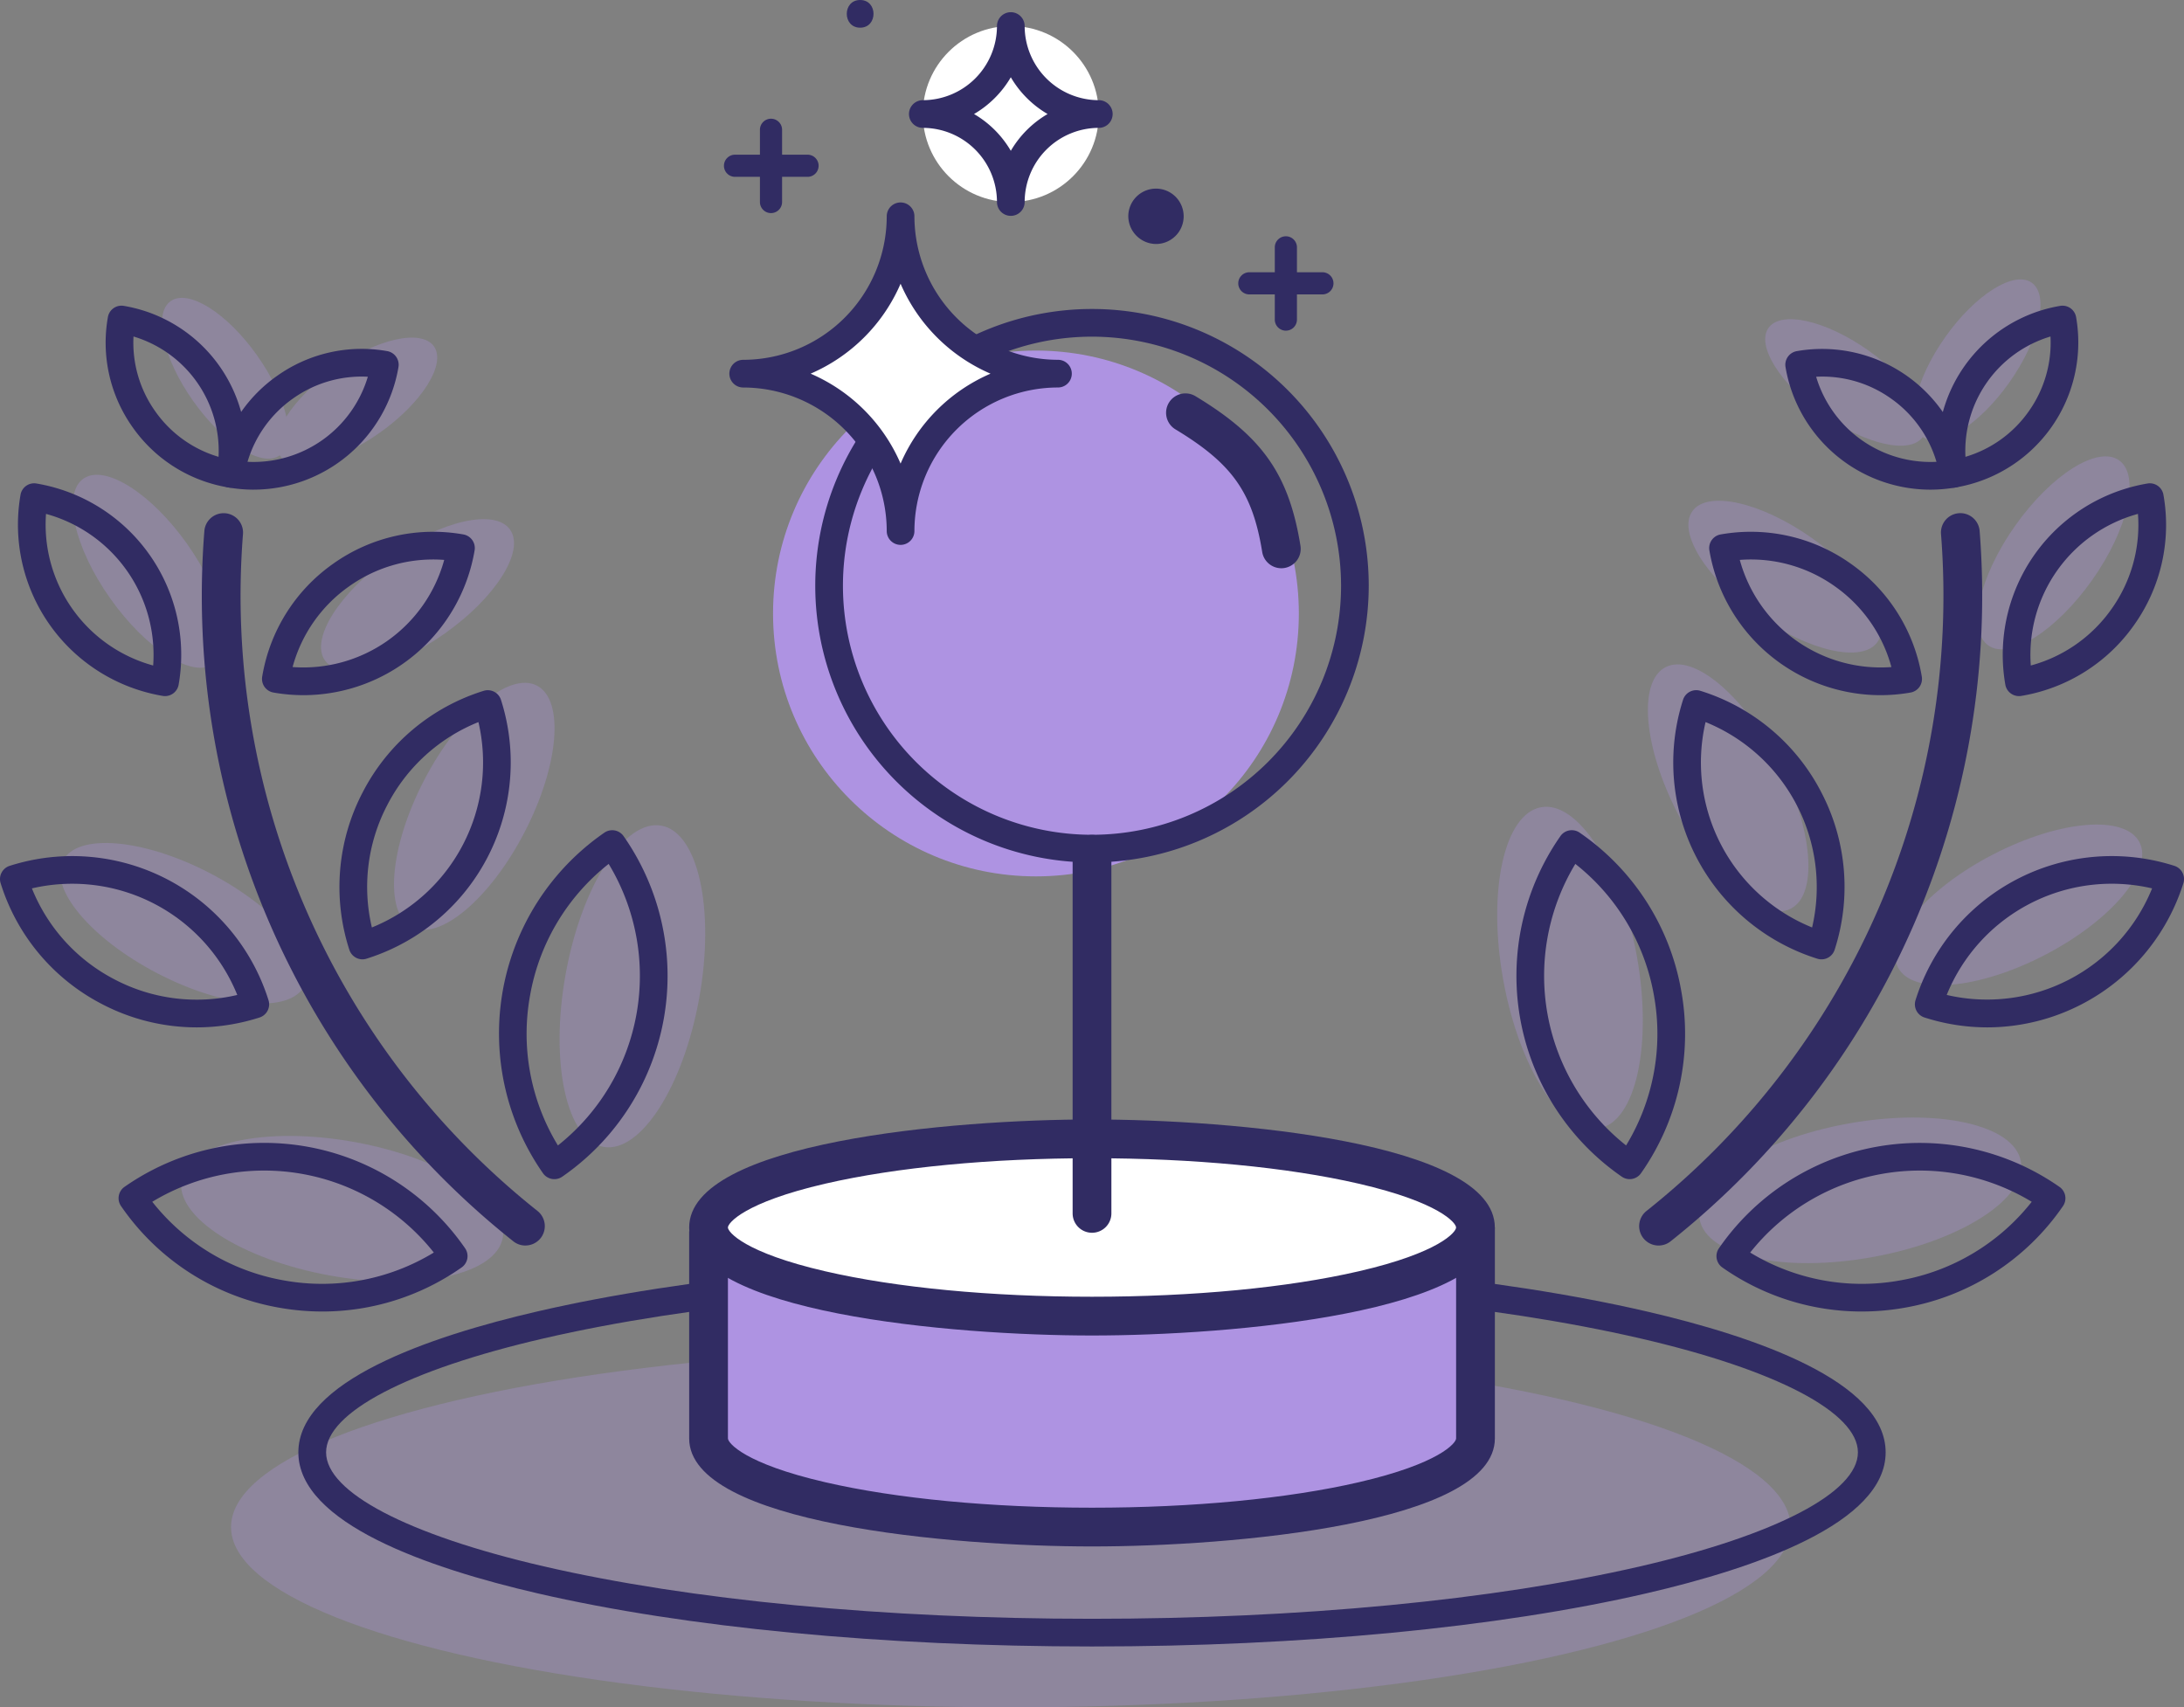 <svg xmlns="http://www.w3.org/2000/svg" width="312.713" height="244.464" viewBox="0 0 312.713 244.464"><rect x="0" y="0" width="312.713" height="244.464" fill="#808080" stroke="none"/><defs><style>.a{opacity:0.3;}.b{fill:#ae93e2;}.c{fill:#312c63;}.d{fill:#fff;}</style></defs><g class="a" transform="translate(33.08 192.844)"><ellipse class="b" cx="111.652" cy="25.81" rx="111.652" ry="25.81"/></g><path class="c" d="M355.722,459.846c-29.969,0-58.166-2.7-79.4-7.611-15.619-3.611-34.237-10.043-34.237-20.182s18.619-16.571,34.237-20.182c21.23-4.908,49.427-7.611,79.4-7.611s58.166,2.7,79.4,7.611c15.619,3.611,34.238,10.043,34.238,20.182s-18.619,16.571-34.238,20.182C413.888,457.143,385.691,459.846,355.722,459.846Zm0-51.622c-29.677,0-57.557,2.667-78.5,7.509-19.515,4.511-31.166,10.612-31.166,16.32s11.651,11.808,31.166,16.32c20.946,4.842,48.826,7.509,78.5,7.509s57.557-2.667,78.5-7.509c19.515-4.512,31.167-10.612,31.167-16.32s-11.652-11.809-31.167-16.32C413.279,410.892,385.4,408.225,355.722,408.225Z" transform="translate(-199.366 -224.096)"/><g class="a" transform="translate(5.286 39.87)"><g transform="translate(14.556 0)"><ellipse class="b" cx="5.623" cy="13.524" rx="5.623" ry="13.524" transform="translate(0 6.491) rotate(-35.251)"/></g><g transform="translate(1.134 24.781)"><ellipse class="b" cx="6.748" cy="16.229" rx="6.748" ry="16.229" transform="translate(0 7.789) rotate(-35.251)"/></g><g transform="translate(0 76.169)"><ellipse class="b" cx="8.098" cy="19.475" rx="8.098" ry="19.475" transform="translate(0 14.376) rotate(-62.577)"/></g><g transform="translate(18.983 119.495)"><ellipse class="b" cx="9.717" cy="23.369" rx="9.717" ry="23.369" transform="translate(0 19.126) rotate(-79.778)"/></g><g transform="translate(31.514 5.13)"><ellipse class="b" cx="13.524" cy="5.623" rx="13.524" ry="5.623" transform="translate(0 15.611) rotate(-35.251)"/></g><g transform="translate(37.349 30.457)"><ellipse class="b" cx="16.229" cy="6.748" rx="16.229" ry="6.748" transform="translate(0 18.733) rotate(-35.251)"/></g><g transform="translate(46.465 54.569)"><ellipse class="b" cx="19.475" cy="8.098" rx="19.475" ry="8.098" transform="translate(0 34.572) rotate(-62.577)"/></g><g transform="translate(71.554 76.624)"><ellipse class="b" cx="23.369" cy="9.717" rx="23.369" ry="9.717" transform="translate(0 45.997) rotate(-79.778)"/></g></g><g class="a" transform="translate(211.09 37.233)"><g transform="translate(59.622 0)"><ellipse class="b" cx="13.524" cy="5.623" rx="13.524" ry="5.623" transform="translate(0 22.088) rotate(-54.749)"/></g><g transform="translate(68.086 24.781)"><ellipse class="b" cx="16.229" cy="6.748" rx="16.229" ry="6.748" transform="translate(0 26.506) rotate(-54.749)"/></g><g transform="translate(56.943 76.169)"><ellipse class="b" cx="19.475" cy="8.098" rx="19.475" ry="8.098" transform="translate(0 17.938) rotate(-27.423)"/></g><g transform="translate(30.545 119.495)"><ellipse class="b" cx="23.369" cy="9.717" rx="23.369" ry="9.717" transform="translate(0 8.294) rotate(-10.222)"/></g><g transform="translate(38.881 5.13)"><ellipse class="b" cx="5.623" cy="13.524" rx="5.623" ry="13.524" transform="translate(0 9.184) rotate(-54.749)"/></g><g transform="translate(27.33 30.457)"><ellipse class="b" cx="6.748" cy="16.229" rx="6.748" ry="16.229" transform="translate(0 11.021) rotate(-54.749)"/></g><g transform="translate(20.196 54.569)"><ellipse class="b" cx="8.098" cy="19.475" rx="8.098" ry="19.475" transform="translate(0 7.459) rotate(-27.423)"/></g><g transform="translate(0 76.624)"><ellipse class="b" cx="9.717" cy="23.369" rx="9.717" ry="23.369" transform="translate(0 3.449) rotate(-10.222)"/></g></g><g transform="translate(110.687 50.198)"><ellipse class="b" cx="37.643" cy="37.643" rx="37.643" ry="37.643"/></g><path class="c" d="M420.024,233.185a1.585,1.585,0,0,1-1.586-1.586V221.218a1.586,1.586,0,0,1,3.171,0V231.6A1.586,1.586,0,0,1,420.024,233.185Z" transform="translate(-235.908 -185.839)"/><path class="c" d="M327.035,211.95a1.586,1.586,0,0,1-1.586-1.586V199.983a1.586,1.586,0,0,1,3.171,0v10.382A1.586,1.586,0,0,1,327.035,211.95Z" transform="translate(-216.639 -181.438)"/><g transform="translate(98.678 175.756)"><path class="b" d="M316.169,399.237v29.669c0,7.01,24.581,12.692,54.9,12.692s54.9-5.682,54.9-12.692V398.7" transform="translate(-313.394 -398.7)"/><path class="c" d="M370.347,444.372c-19.95,0-57.678-3.232-57.678-15.466v-29.67h5.55v29.67c0,.645,2.365,3.6,13.932,6.271,10.171,2.351,23.736,3.646,38.2,3.646s28.027-1.295,38.2-3.646c11.567-2.674,13.932-5.626,13.932-6.271V398.7h5.549v30.206C428.027,441.14,390.3,444.372,370.347,444.372Z" transform="translate(-312.669 -398.7)"/></g><g transform="translate(98.678 160.289)"><ellipse class="d" cx="54.904" cy="12.692" rx="54.904" ry="12.692" transform="translate(2.775 2.775)"/><path class="c" d="M370.347,410.124c-19.95,0-57.678-3.232-57.678-15.466S350.4,379.19,370.347,379.19s57.679,3.232,57.679,15.467S390.3,410.124,370.347,410.124Zm0-25.384c-14.461,0-28.027,1.3-38.2,3.647-11.567,2.673-13.932,5.626-13.932,6.271s2.365,3.6,13.932,6.271c10.171,2.351,23.736,3.646,38.2,3.646s28.027-1.295,38.2-3.646c11.567-2.673,13.932-5.627,13.932-6.271s-2.365-3.6-13.932-6.271C398.374,386.035,384.809,384.74,370.347,384.74Z" transform="translate(-312.669 -379.19)"/></g><path class="c" d="M375.066,312.061a39.625,39.625,0,1,1,39.625-39.625A39.67,39.67,0,0,1,375.066,312.061Zm0-75.286a35.661,35.661,0,1,0,35.662,35.661A35.7,35.7,0,0,0,375.066,236.775Z" transform="translate(-218.71 -188.57)"/><path class="c" d="M415.3,273.091a2.775,2.775,0,0,1-2.735-2.331c-1.387-8.543-4.29-12.644-12.422-17.554a2.774,2.774,0,1,1,2.868-4.75c9.578,5.782,13.371,11.185,15.032,21.416a2.778,2.778,0,0,1-2.742,3.22Z" transform="translate(-231.838 -191.728)"/><path class="d" d="M344.96,216.069A22.534,22.534,0,0,0,367.495,238.6a22.534,22.534,0,0,0-22.534,22.533c0-16-10.088-22.533-22.533-22.533A22.533,22.533,0,0,0,344.96,216.069Z" transform="translate(-216.013 -185.1)"/><path class="c" d="M344.443,262.6a1.983,1.983,0,0,1-1.982-1.982,20.575,20.575,0,0,0-20.551-20.551,1.982,1.982,0,0,1,0-3.964,20.575,20.575,0,0,0,20.551-20.551,1.982,1.982,0,1,1,3.964,0A20.575,20.575,0,0,0,366.977,236.1a1.982,1.982,0,0,1,0,3.964,20.575,20.575,0,0,0-20.552,20.551A1.982,1.982,0,0,1,344.443,262.6Zm-12.877-24.515a24.656,24.656,0,0,1,12.877,12.877,24.661,24.661,0,0,1,12.878-12.877,24.664,24.664,0,0,1-12.878-12.877A24.659,24.659,0,0,1,331.565,238.084Z" transform="translate(-215.495 -184.582)"/><g transform="translate(130.151 1.747)"><ellipse class="d" cx="12.599" cy="12.599" rx="12.599" ry="12.599" transform="translate(1.982 1.982)"/><path class="c" d="M366.95,208.37a1.982,1.982,0,0,1-1.982-1.982,10.629,10.629,0,0,0-10.617-10.617,1.982,1.982,0,0,1,0-3.964,10.629,10.629,0,0,0,10.617-10.616,1.982,1.982,0,1,1,3.964,0,10.629,10.629,0,0,0,10.616,10.616,1.982,1.982,0,0,1,0,3.964,10.629,10.629,0,0,0-10.616,10.617A1.982,1.982,0,0,1,366.95,208.37Zm-5.266-14.581a14.7,14.7,0,0,1,5.266,5.266,14.694,14.694,0,0,1,5.265-5.266,14.686,14.686,0,0,1-5.265-5.265A14.694,14.694,0,0,1,361.684,193.789Z" transform="translate(-352.369 -179.209)"/></g><path class="c" d="M404.258,225.59" transform="translate(-232.97 -187.073)"/><path class="c" d="M395.941,219a3.964,3.964,0,1,0-3.964-3.964A4.009,4.009,0,0,0,395.941,219Z" transform="translate(-230.424 -184.064)"/><path class="c" d="M343.05,180.97c2.55,0,2.555-3.964,0-3.964s-2.554,3.964,0,3.964Z" transform="translate(-219.89 -177.006)"/><path class="c" d="M423.857,229.35H413.476a1.586,1.586,0,1,1,0-3.171h10.382a1.586,1.586,0,1,1,0,3.171Z" transform="translate(-234.551 -187.195)"/><path class="c" d="M330.868,208.116H320.487a1.586,1.586,0,0,1,0-3.171h10.382a1.586,1.586,0,1,1,0,3.171Z" transform="translate(-215.283 -182.795)"/><path class="c" d="M225.169,258.269a1.906,1.906,0,0,1-.333-.029,20.908,20.908,0,0,1-13.686-8.609h0a20.916,20.916,0,0,1-3.548-15.774,1.976,1.976,0,0,1,2.283-1.614,21.057,21.057,0,0,1,17.234,24.383A1.984,1.984,0,0,1,225.169,258.269Zm-13.9-21.642a16.954,16.954,0,0,0,3.116,10.716h0a16.953,16.953,0,0,0,9.063,6.514,17.1,17.1,0,0,0-12.179-17.23Z" transform="translate(-192.154 -188.446)"/><path class="c" d="M212.5,294.764a1.978,1.978,0,0,1-.333-.028,24.872,24.872,0,0,1-20.356-28.8,1.977,1.977,0,0,1,2.283-1.613,24.873,24.873,0,0,1,20.356,28.8A1.982,1.982,0,0,1,212.5,294.764Zm-17.04-26.089a20.916,20.916,0,0,0,15.342,21.709,20.918,20.918,0,0,0-15.342-21.709Z" transform="translate(-188.871 -195.093)"/><path class="c" d="M216.354,356.145a29.3,29.3,0,0,1-13.528-3.324h0A29.248,29.248,0,0,1,188.291,335.5a1.982,1.982,0,0,1,1.287-2.481,29.448,29.448,0,0,1,37.067,19.232,1.982,1.982,0,0,1-1.287,2.481A29.549,29.549,0,0,1,216.354,356.145Zm-11.7-6.843a25.29,25.29,0,0,0,17.521,2.2,25.49,25.49,0,0,0-29.407-15.258A25.289,25.289,0,0,0,204.651,349.3Z" transform="translate(-188.2 -209.04)"/><path class="c" d="M238.8,407.565A35.4,35.4,0,0,1,232.52,407h0a34.7,34.7,0,0,1-22.554-14.534,1.982,1.982,0,0,1,.5-2.751,34.943,34.943,0,0,1,48.764,8.793,1.982,1.982,0,0,1-.5,2.751A34.683,34.683,0,0,1,238.8,407.565Zm-24.359-15.711A30.743,30.743,0,0,0,233.224,403.1h0a30.751,30.751,0,0,0,21.529-3.978,30.984,30.984,0,0,0-40.314-7.269Z" transform="translate(-192.637 -219.776)"/><path class="c" d="M232.649,260.176a21.36,21.36,0,0,1-3.667-.319,1.982,1.982,0,0,1-1.613-2.283,20.911,20.911,0,0,1,8.609-13.686h0a20.909,20.909,0,0,1,15.774-3.549,1.983,1.983,0,0,1,1.613,2.283,21.069,21.069,0,0,1-20.716,17.552Zm-.9-3.988a17.1,17.1,0,0,0,17.23-12.179,16.917,16.917,0,0,0-10.717,3.116h0A16.956,16.956,0,0,0,231.751,256.188Zm5.37-10.681h0Z" transform="translate(-196.31 -190.064)"/><path class="c" d="M241.493,296.446a25.139,25.139,0,0,1-4.332-.377,1.981,1.981,0,0,1-1.613-2.282,24.7,24.7,0,0,1,10.168-16.166h0a24.7,24.7,0,0,1,18.633-4.19,1.982,1.982,0,0,1,1.613,2.283,24.887,24.887,0,0,1-24.469,20.732Zm-1.592-4.025a20.918,20.918,0,0,0,21.708-15.343A20.74,20.74,0,0,0,248,280.858h0A20.736,20.736,0,0,0,239.9,292.421Zm6.959-13.182h0Z" transform="translate(-198.005 -196.908)"/><path class="c" d="M252.808,340.2a1.984,1.984,0,0,1-1.888-1.379,29.252,29.252,0,0,1,1.911-22.533h0a29.247,29.247,0,0,1,17.322-14.535,1.982,1.982,0,0,1,2.481,1.288A29.448,29.448,0,0,1,253.4,340.1,1.959,1.959,0,0,1,252.808,340.2Zm3.541-22.085a25.288,25.288,0,0,0-2.2,17.52,25.492,25.492,0,0,0,15.258-29.407,25.29,25.29,0,0,0-13.057,11.887Z" transform="translate(-200.903 -202.836)"/><path class="c" d="M286.244,376.911a1.982,1.982,0,0,1-1.627-.847A34.943,34.943,0,0,1,293.41,327.3a1.984,1.984,0,0,1,2.751.5,34.941,34.941,0,0,1-8.793,48.764A1.972,1.972,0,0,1,286.244,376.911Zm7.78-45.137a30.74,30.74,0,0,0-11.246,18.784h0a30.739,30.739,0,0,0,3.977,21.529,30.982,30.982,0,0,0,7.269-40.312Zm-13.2,18.432h0Z" transform="translate(-206.872 -208.076)"/><path class="c" d="M270.983,374.551a2.764,2.764,0,0,1-1.725-.6,118.051,118.051,0,0,1-44.245-101.7,2.774,2.774,0,0,1,5.532.43A112.512,112.512,0,0,0,272.712,369.6a2.775,2.775,0,0,1-1.729,4.947Z" transform="translate(-195.753 -196.211)"/><path class="c" d="M540.41,258.269a1.982,1.982,0,0,1-1.95-1.642,21.055,21.055,0,0,1,17.233-24.383,1.978,1.978,0,0,1,2.283,1.614,21.056,21.056,0,0,1-17.233,24.382A1.915,1.915,0,0,1,540.41,258.269Zm13.9-21.642a17.1,17.1,0,0,0-12.178,17.23,16.949,16.949,0,0,0,9.062-6.514h0A16.952,16.952,0,0,0,554.307,236.628Z" transform="translate(-260.712 -188.446)"/><path class="c" d="M552.229,294.764a1.982,1.982,0,0,1-1.95-1.641,24.872,24.872,0,0,1,20.356-28.8,1.978,1.978,0,0,1,2.282,1.613,24.709,24.709,0,0,1-4.19,18.633h0a24.7,24.7,0,0,1-16.165,10.168A2,2,0,0,1,552.229,294.764Zm17.04-26.089a20.919,20.919,0,0,0-15.343,21.709,20.738,20.738,0,0,0,11.563-8.1h0A20.737,20.737,0,0,0,569.269,268.675Z" transform="translate(-263.149 -195.093)"/><path class="c" d="M544.421,356.145a29.551,29.551,0,0,1-9-1.414,1.982,1.982,0,0,1-1.287-2.481A29.448,29.448,0,0,1,571.2,333.017a1.983,1.983,0,0,1,1.287,2.481,29.5,29.5,0,0,1-28.062,20.647ZM538.6,351.5a25.492,25.492,0,0,0,29.407-15.258A25.49,25.49,0,0,0,538.6,351.5Z" transform="translate(-259.862 -209.04)"/><path class="c" d="M518.991,407.564a34.688,34.688,0,0,1-19.933-6.3,1.982,1.982,0,0,1-.5-2.751,34.943,34.943,0,0,1,48.764-8.793,1.982,1.982,0,0,1,.5,2.751A34.7,34.7,0,0,1,525.268,407,35.387,35.387,0,0,1,518.991,407.564Zm-15.956-8.442a30.756,30.756,0,0,0,21.53,3.978h0a30.738,30.738,0,0,0,18.783-11.247,30.982,30.982,0,0,0-40.313,7.269Z" transform="translate(-252.438 -219.775)"/><path class="c" d="M531.387,260.176a21.068,21.068,0,0,1-20.716-17.552,1.983,1.983,0,0,1,1.614-2.283,21.056,21.056,0,0,1,24.383,17.234,1.983,1.983,0,0,1-1.614,2.283A21.353,21.353,0,0,1,531.387,260.176ZM515.055,244.01a17.1,17.1,0,0,0,17.23,12.179,16.951,16.951,0,0,0-6.513-9.062h0A16.93,16.93,0,0,0,515.055,244.01Z" transform="translate(-255.014 -190.064)"/><path class="c" d="M521.39,296.446a24.885,24.885,0,0,1-24.469-20.732,1.981,1.981,0,0,1,1.613-2.283,24.7,24.7,0,0,1,18.632,4.191h0a24.7,24.7,0,0,1,10.169,16.166,1.982,1.982,0,0,1-1.613,2.282A25.146,25.146,0,0,1,521.39,296.446Zm-20.116-19.368a20.916,20.916,0,0,0,21.709,15.343,20.741,20.741,0,0,0-8.1-11.563h0A20.722,20.722,0,0,0,501.274,277.078Z" transform="translate(-252.165 -196.908)"/><path class="c" d="M511.624,340.2a1.964,1.964,0,0,1-.595-.092A29.447,29.447,0,0,1,491.8,303.038a1.979,1.979,0,0,1,2.481-1.288A29.246,29.246,0,0,1,511.6,316.285h0a29.247,29.247,0,0,1,1.909,22.533A1.981,1.981,0,0,1,511.624,340.2Zm-16.6-33.973a25.488,25.488,0,0,0,15.257,29.407,25.489,25.489,0,0,0-15.257-29.407Z" transform="translate(-250.816 -202.836)"/><path class="c" d="M478.29,376.911a1.977,1.977,0,0,1-1.125-.35,34.945,34.945,0,0,1-8.793-48.764,1.984,1.984,0,0,1,2.752-.5,34.705,34.705,0,0,1,14.533,22.554h0a34.705,34.705,0,0,1-5.741,26.21A1.982,1.982,0,0,1,478.29,376.911Zm-7.78-45.137a30.982,30.982,0,0,0,7.269,40.312,30.743,30.743,0,0,0,3.977-21.529h0A30.74,30.74,0,0,0,470.51,331.774Z" transform="translate(-244.948 -208.076)"/><path class="c" d="M487.029,374.551A2.775,2.775,0,0,1,485.3,369.6a112.509,112.509,0,0,0,42.167-96.924,2.774,2.774,0,0,1,5.532-.43,118.053,118.053,0,0,1-44.245,101.7A2.764,2.764,0,0,1,487.029,374.551Z" transform="translate(-249.546 -196.211)"/><path class="c" d="M384.7,384.765a2.775,2.775,0,0,1-2.775-2.775V330.572a2.775,2.775,0,0,1,5.55,0V381.99A2.775,2.775,0,0,1,384.7,384.765Z" transform="translate(-228.342 -208.252)"/></svg>
